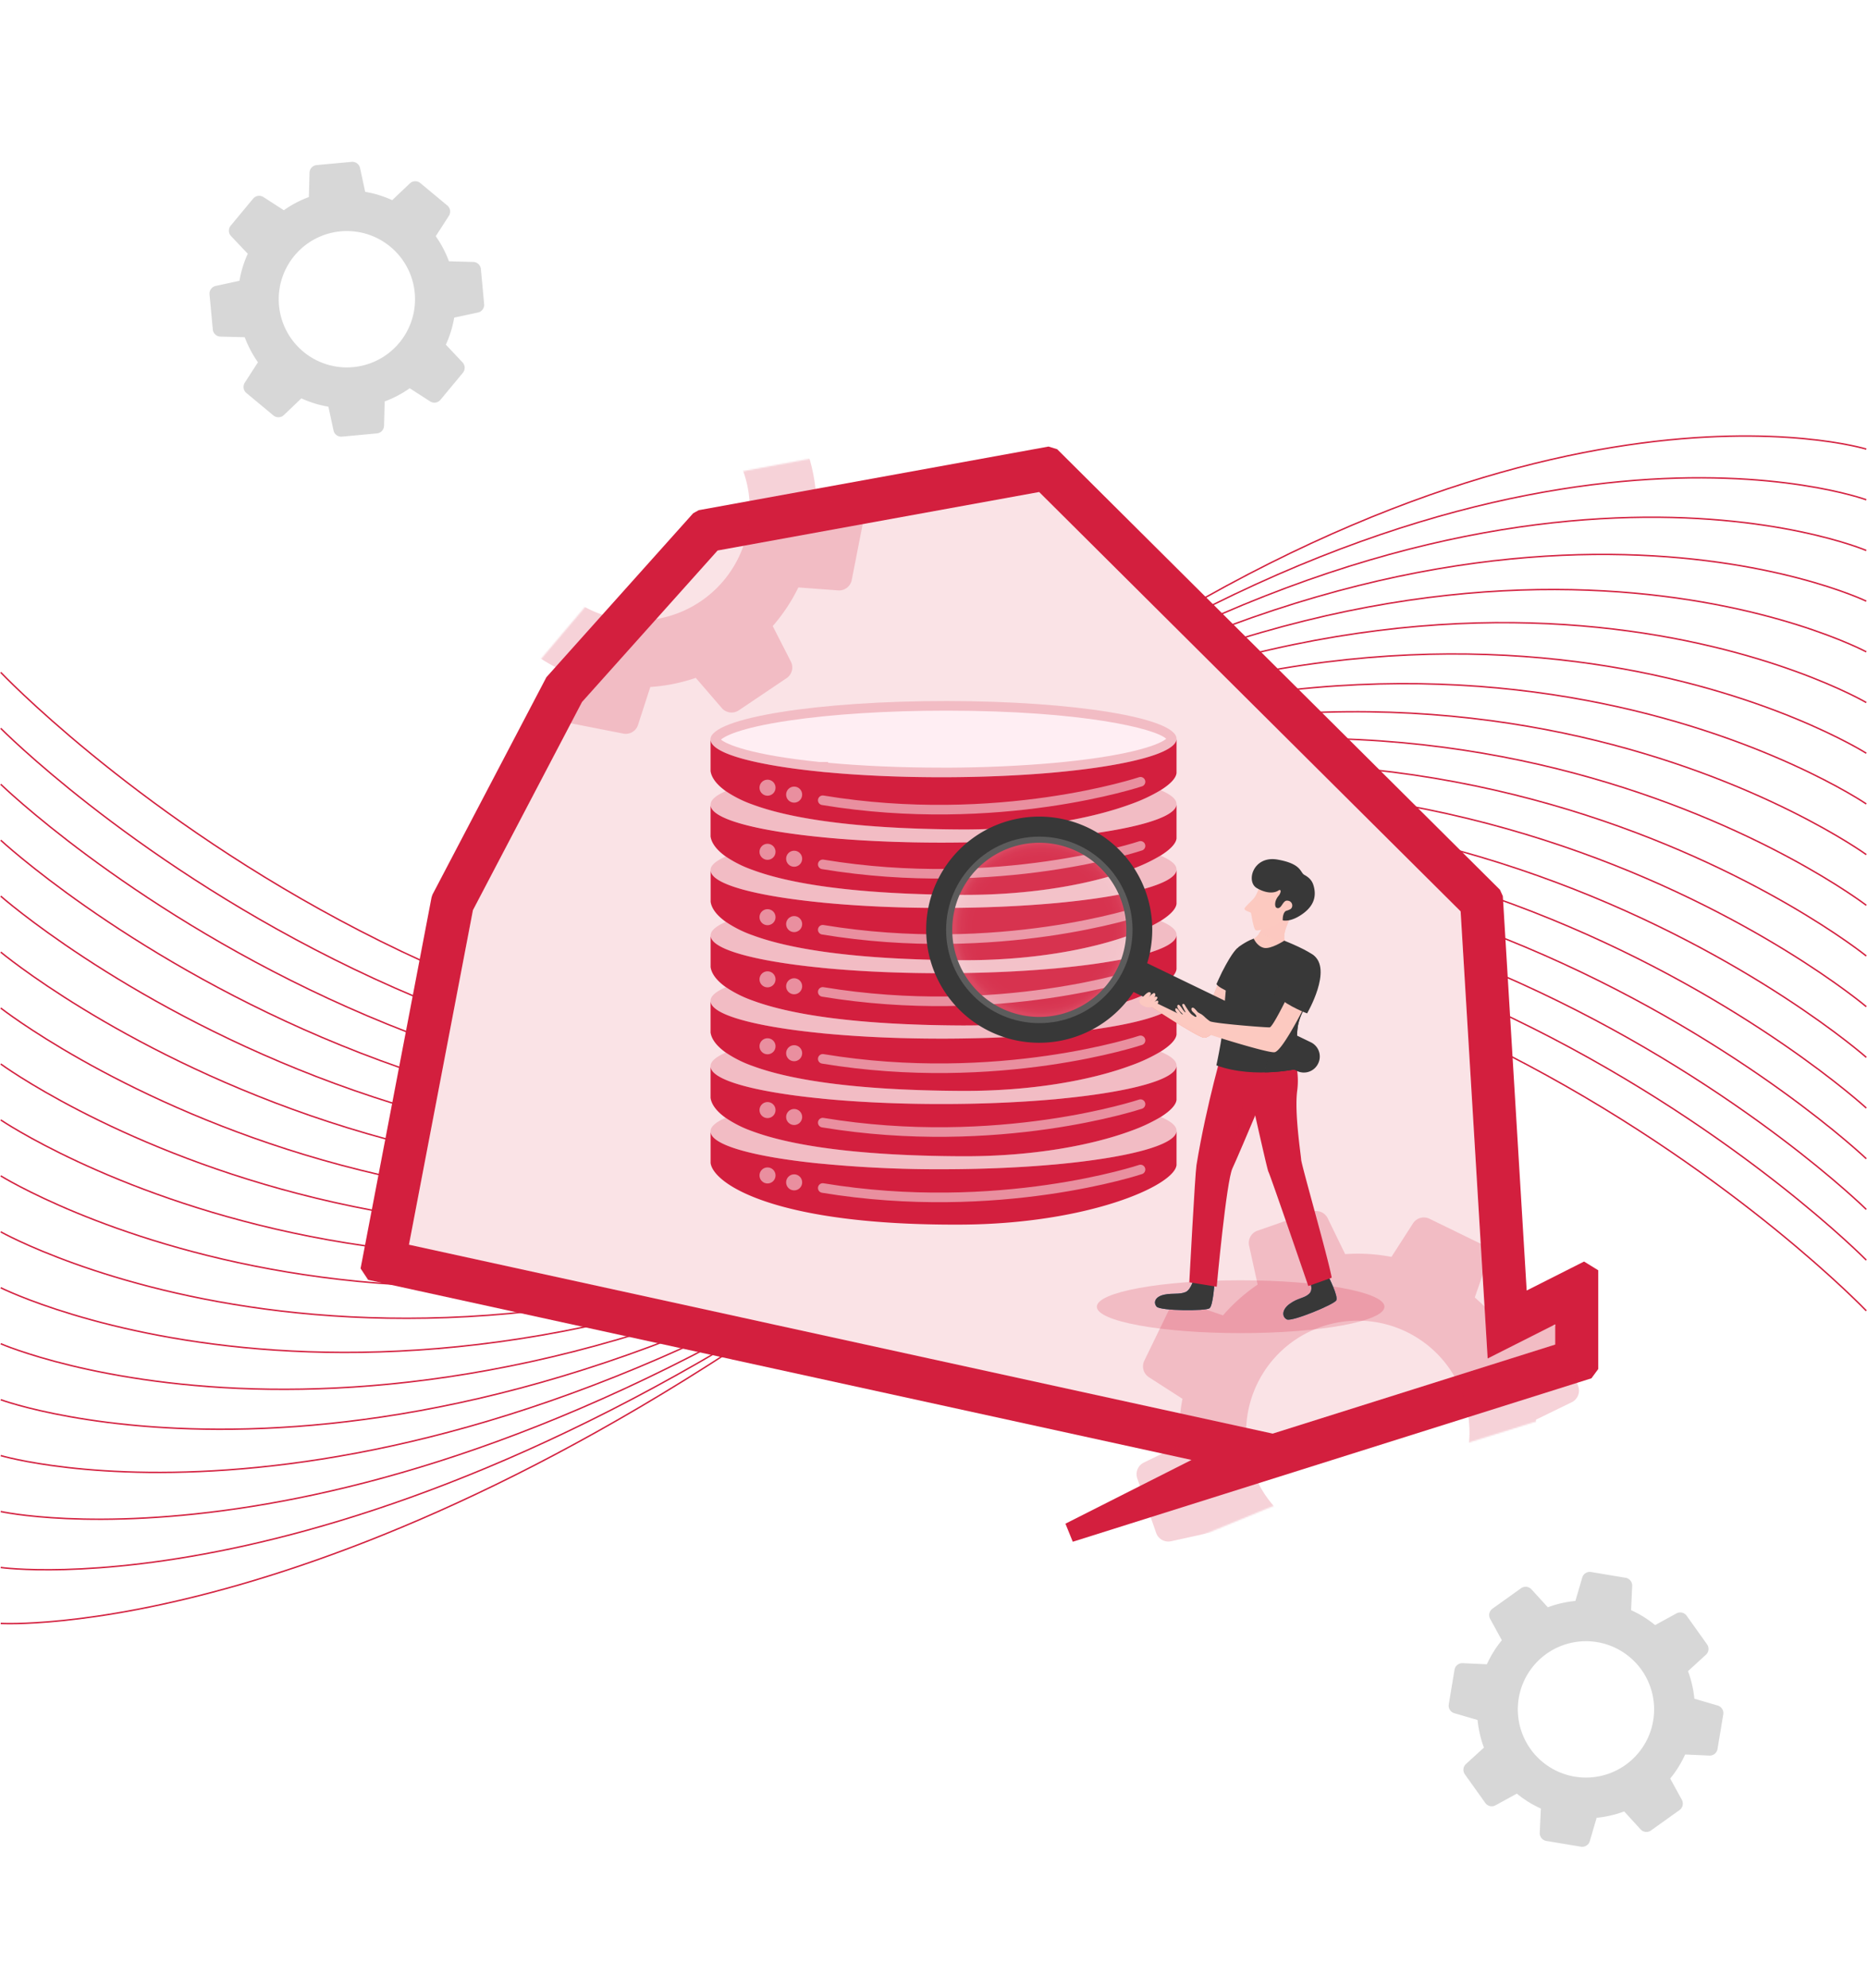 <svg xmlns="http://www.w3.org/2000/svg" xmlns:xlink="http://www.w3.org/1999/xlink" viewBox="0 0 1301 1385"><defs><style>.cls-1{filter:url(#luminosity-noclip);}.cls-2{filter:url(#luminosity-noclip-2);}.cls-3{isolation:isolate;}.cls-10,.cls-23,.cls-4{fill:none;stroke-miterlimit:10;}.cls-4{stroke:#d31f3e;}.cls-19,.cls-5,.cls-7,.cls-8{fill:#d31f3e;}.cls-6{fill:#fef8f8;}.cls-7{opacity:0.1;}.cls-13,.cls-21,.cls-8{opacity:0.2;}.cls-9{fill:#ffeef3;}.cls-10,.cls-23{stroke:#fff;}.cls-10{stroke-linecap:round;stroke-width:6.68px;}.cls-10,.cls-11,.cls-17{opacity:0.5;}.cls-11{fill:#fff;}.cls-12{mask:url(#mask);}.cls-14,.cls-21{fill:#383838;}.cls-15{mask:url(#mask-2);}.cls-16,.cls-17{fill:#fcc9c0;}.cls-17,.cls-19,.cls-21{mix-blend-mode:multiply;}.cls-18{fill:#246a9a;}.cls-19{opacity:0.3;}.cls-20{fill:#f88667;}.cls-22{opacity:0.3;fill:url(#Dégradé_sans_nom_16);}.cls-23{opacity:0;}</style><filter id="luminosity-noclip" x="287.83" y="197.61" width="377" height="365.22" filterUnits="userSpaceOnUse" color-interpolation-filters="sRGB"><feFlood flood-color="#fff" result="bg"/><feBlend in="SourceGraphic" in2="bg"/></filter><mask id="mask" x="287.83" y="197.61" width="377" height="365.22" maskUnits="userSpaceOnUse"><polygon class="cls-1" points="356.83 482.83 482.17 334.83 632.83 306.83 664.83 428.17 522.17 541.5 430.17 562.83 356.83 482.83"/></mask><filter id="luminosity-noclip-2" x="752.12" y="831.77" width="398.05" height="320.18" filterUnits="userSpaceOnUse" color-interpolation-filters="sRGB"><feFlood flood-color="#fff" result="bg"/><feBlend in="SourceGraphic" in2="bg"/></filter><mask id="mask-2" x="752.12" y="831.77" width="398.05" height="320.18" maskUnits="userSpaceOnUse"><polygon class="cls-2" points="1150.17 965.3 904.91 1041.8 766.17 1098.83 752.12 904.94 918.98 831.77 1013.38 834.63 1150.17 965.3"/></mask><radialGradient id="Dégradé_sans_nom_16" cx="725.51" cy="647.09" r="75.38" gradientUnits="userSpaceOnUse"><stop offset="0.58" stop-color="#fff" stop-opacity="0.3"/><stop offset="0.66" stop-color="#fff" stop-opacity="0.31"/><stop offset="0.7" stop-color="#fff" stop-opacity="0.34"/><stop offset="0.74" stop-color="#fff" stop-opacity="0.39"/><stop offset="0.77" stop-color="#fff" stop-opacity="0.47"/><stop offset="0.79" stop-color="#fff" stop-opacity="0.57"/><stop offset="0.8" stop-color="#fff" stop-opacity="0.6"/></radialGradient></defs><g class="cls-3"><g id="Calque_2" data-name="Calque 2"><g id="Calque_1-2" data-name="Calque 1"><path class="cls-4" d="M.5,468.35S356.06,843,824,725.44"/><path class="cls-4" d="M.5,507.32S349.36,860.79,811.3,734"/><path class="cls-4" d="M.5,546.29S342.67,878.57,798.63,742.62"/><path class="cls-4" d="M.5,585.26S336,896.35,786,751.21"/><path class="cls-4" d="M.5,624.23S329.28,914.13,773.28,759.8"/><path class="cls-4" d="M.5,663.2S322.59,931.91,760.6,768.39"/><path class="cls-4" d="M.5,702.17S315.9,949.68,747.93,777"/><path class="cls-4" d="M.5,741.14s308.71,226.32,734.75,44.43"/><path class="cls-4" d="M.5,780.11s302,205.13,722.08,14"/><path class="cls-4" d="M.5,819.08S295.82,1003,709.9,802.75"/><path class="cls-4" d="M.5,858.05s288.63,162.74,696.73-46.72"/><path class="cls-4" d="M.5,897s281.93,141.55,684.05-77.1"/><path class="cls-4" d="M.5,936s275.24,120.36,671.38-107.48"/><path class="cls-4" d="M.5,975s268.55,99.18,658.7-137.85"/><path class="cls-4" d="M.5,1013.92s261.86,78,646-168.23"/><path class="cls-4" d="M.5,1052.89s255.16,56.79,633.35-198.61"/><path class="cls-4" d="M.5,1091.86s248.47,35.6,620.68-229"/><path class="cls-4" d="M.5,1130.83s241.78,14.41,608-259.37"/><path class="cls-4" d="M1300.5,913.06S944.94,541,477,658.58"/><path class="cls-4" d="M1300.5,877.75S951.64,523.22,489.7,650"/><path class="cls-4" d="M1300.5,842.44s-342.17-337-798.13-201"/><path class="cls-4" d="M1300.5,807.13S965,487.67,515.05,632.81"/><path class="cls-4" d="M1300.5,771.83S971.72,469.89,527.72,624.22"/><path class="cls-4" d="M1300.5,736.52S978.41,452.11,540.4,615.63"/><path class="cls-4" d="M1300.5,701.21S985.1,434.33,553.07,607"/><path class="cls-4" d="M1300.5,665.9S991.79,416.56,565.75,598.45"/><path class="cls-4" d="M1300.5,630.6s-302-231.82-722.08-40.74"/><path class="cls-4" d="M1300.5,595.29s-295.32-214.29-709.4-14"/><path class="cls-4" d="M1300.5,560s-288.63-196.76-696.73,12.7"/><path class="cls-4" d="M1300.5,524.68s-281.93-179.24-684,39.41"/><path class="cls-4" d="M1300.5,489.37s-275.24-161.7-671.38,66.13"/><path class="cls-4" d="M1300.5,454.06S1032,309.89,641.8,546.91"/><path class="cls-4" d="M1300.5,418.75s-261.86-126.64-646,119.57"/><path class="cls-4" d="M1300.5,383.45S1045.34,274.33,667.15,529.73"/><path class="cls-4" d="M1300.5,348.14s-248.47-91.58-620.68,173"/><path class="cls-4" d="M1300.5,312.83s-241.78-74-608,199.73"/><polygon class="cls-5" points="1113.73 884.84 1113.73 953.61 1108.97 960.09 747.55 1073.94 742.44 1061.35 830.29 1016.95 509.86 946.91 509.86 946.88 256.51 891.5 251.27 883.57 300.73 625.03 301.36 623.15 380.74 471.75 483.03 357.52 486.9 355.38 730.64 311.06 736.68 312.91 1045.22 619.76 1047.23 624.18 1063.85 898.94 1103.83 878.75 1113.73 884.84"/><polygon class="cls-6" points="539.7 922.72 516.27 917.58 284.98 867.02 329.56 633.98 405.58 488.98 500.06 383.47 724.12 342.73 1017.82 634.82 1036.66 946.28 1083.73 922.51 1083.73 936.59 886.86 998.61 539.7 922.72"/><polygon class="cls-7" points="539.7 922.72 516.27 917.58 284.98 867.02 329.56 633.98 405.58 488.98 500.06 383.47 724.12 342.73 1017.82 634.82 1036.66 946.28 1083.73 922.51 1083.73 936.59 886.86 998.61 539.7 922.72"/><path class="cls-5" d="M819.85,787.63v23.89h0c-1.47,14.46-62,41-149.82,41.51-129.21.73-172.83-28.12-174.86-42.89h0v-22c0,9.5,30.26,17.7,75.64,22.31H571a857.61,857.61,0,0,0,89.13,4c26.83-.11,52-1.27,74.07-3.25h.16C785.36,806.6,819.85,797.7,819.85,787.63Z"/><path class="cls-8" d="M819.85,787.57v.06c0,10.07-34.49,19-85.52,23.54h-.16c-22.08,2-47.24,3.14-74.07,3.25a857.61,857.61,0,0,1-89.13-4h-.22c-45.38-4.61-75.64-12.81-75.64-22.31v-.09c.07-3.32,3.81-6.48,10.6-9.4A80.23,80.23,0,0,0,524.3,788c25.09,9.31,69.62,17,145.71,17.41,50.49.25,92-8,118.36-17.81A117.77,117.77,0,0,0,808.79,778C815.89,781,819.81,784.21,819.85,787.57Z"/><path class="cls-5" d="M819.85,742.23V766.1h0c-.36,3.52-4.19,7.66-11,11.94a117.77,117.77,0,0,1-20.42,9.57C762,797.43,720.5,805.67,670,805.42c-76.09-.37-120.62-8.1-145.71-17.41a80.23,80.23,0,0,1-18.59-9.35c-7-4.94-10-9.84-10.56-13.94h0v-22c0,9.49,30.15,17.71,75.39,22.31h.27l2.54.29c25.27,2.48,55.06,3.83,86.79,3.7,26.92-.11,52.17-1.29,74.3-3.27h.2c2.31-.23,4.61-.45,6.86-.69C788.55,760.31,819.85,751.81,819.85,742.23Z"/><path class="cls-8" d="M819.85,742.15v.08c0,9.58-31.3,18.08-78.39,22.83-2.25.24-4.55.46-6.86.69h-.2c-22.13,2-47.38,3.16-74.3,3.27-31.73.13-61.52-1.22-86.79-3.7l-2.54-.29h-.27c-45.24-4.6-75.39-12.82-75.39-22.31v-.08c.07-3.32,3.85-6.51,10.69-9.44a80.71,80.71,0,0,0,18.81,9.39c25.14,9.26,69.63,16.92,145.4,17.3,50.32.25,91.64-7.93,118.07-17.7a116.31,116.31,0,0,0,20.59-9.62C815.82,735.53,819.79,738.76,819.85,742.15Z"/><path class="cls-8" d="M819.85,696.61v.09c0,9.62-31.5,18.15-78.84,22.89-2.07.2-4.19.42-6.35.62h-.26c-22.13,2-47.38,3.17-74.3,3.28-31.46.13-61-1.21-86.15-3.63h-.09c-1-.11-2-.22-3-.36h-.36c-45.22-4.61-75.39-12.8-75.39-22.29v-.09c.07-3.33,3.85-6.52,10.71-9.44a81.57,81.57,0,0,0,18.84,9.4c25.13,9.26,69.62,16.9,145.35,17.28,50.11.24,91.44-7.93,117.87-17.7h.18A116.92,116.92,0,0,0,808.67,687C815.82,690,819.79,693.23,819.85,696.61Z"/><path class="cls-5" d="M819.85,696.7v23.87h0c-.36,3.52-4.23,7.7-11.16,12a116.31,116.31,0,0,1-20.59,9.62C761.65,752,720.33,760.14,670,759.89c-75.77-.38-120.26-8-145.4-17.3a80.71,80.71,0,0,1-18.81-9.39c-7.06-5-10.07-9.89-10.65-14h0v-22c0,9.49,30.17,17.68,75.39,22.29h.36c1,.14,2,.25,3,.36H574c25.14,2.42,54.69,3.76,86.15,3.63,26.92-.11,52.17-1.29,74.3-3.28h.26c2.16-.2,4.28-.42,6.35-.62C788.35,714.85,819.85,706.32,819.85,696.7Z"/><path class="cls-5" d="M819.85,651.17V675h0c-.36,3.52-4.23,7.7-11.16,12a116.92,116.92,0,0,1-20.61,9.62h-.18c-26.43,9.77-67.76,17.94-117.87,17.7-75.73-.38-120.22-8-145.35-17.28a81.57,81.57,0,0,1-18.84-9.4c-7.08-5-10.09-9.9-10.67-14h0v-22c0,9.49,30.17,17.68,75.39,22.29h.27c1,.13,2.07.24,3.09.36H574c25.14,2.42,54.69,3.76,86.15,3.62,26.92-.11,52.17-1.29,74.3-3.27h.2c2.09-.2,4.18-.4,6.21-.62h0C788.26,669.34,819.85,660.81,819.85,651.17Z"/><path class="cls-8" d="M819.85,651.08v.09c0,9.64-31.59,18.17-79,22.89h0c-2,.22-4.12.42-6.21.62h-.2c-22.13,2-47.38,3.16-74.3,3.27-31.46.14-61-1.2-86.15-3.62h-.09c-1-.12-2.09-.23-3.09-.36h-.27c-45.22-4.61-75.39-12.8-75.39-22.29v-.09c.07-3.32,3.85-6.5,10.69-9.44a81.36,81.36,0,0,0,18.86,9.4c25.13,9.26,69.62,16.9,145.35,17.28,50.18.26,91.51-7.93,117.94-17.71h.13a116,116,0,0,0,20.59-9.61C815.82,644.47,819.79,647.7,819.85,651.08Z"/><path class="cls-5" d="M819.85,605.64v23.89h0c-.36,3.52-4.23,7.7-11.16,12a116,116,0,0,1-20.59,9.61H788c-26.43,9.78-67.76,18-117.94,17.71-75.73-.38-120.22-8-145.35-17.28a81.36,81.36,0,0,1-18.86-9.4c-7.06-5-10.07-9.88-10.65-14h0v-22c0,9.51,30.26,17.7,75.64,22.31h.17l2.94.33H574c25.14,2.43,54.69,3.77,86.15,3.63,26.83-.11,52-1.27,74.07-3.25h.16c2.23-.2,4.39-.42,6.52-.64h.07C788.3,623.8,819.85,615.25,819.85,605.64Z"/><path class="cls-8" d="M819.85,605.55v.09c0,9.61-31.55,18.16-78.93,22.89h-.07c-2.13.22-4.29.44-6.52.64h-.16c-22.08,2-47.24,3.14-74.07,3.25-31.46.14-61-1.2-86.15-3.63h-.09l-2.94-.33h-.17c-45.38-4.61-75.64-12.8-75.64-22.31v-.09c.07-3.32,3.85-6.5,10.69-9.44A81.38,81.38,0,0,0,524.66,606c25.13,9.27,69.62,16.9,145.35,17.31,50.23.24,91.55-7.93,118-17.73h.09A112.92,112.92,0,0,0,808.65,596C815.82,599,819.79,602.19,819.85,605.55Z"/><path class="cls-5" d="M819.85,560.1V584h0c-.36,3.52-4.23,7.71-11.18,12a112.92,112.92,0,0,1-20.57,9.62H788c-26.43,9.8-67.75,18-118,17.73-75.73-.41-120.22-8-145.35-17.31a81.38,81.38,0,0,1-18.86-9.39c-7.06-5-10.07-9.91-10.65-14h0v-22c0,9.5,30.26,17.7,75.64,22.31h.09l3.13.33h0c25.13,2.43,54.66,3.76,86.1,3.63,26.83-.11,52-1.27,74.07-3.25h.09c2.25-.2,4.46-.42,6.64-.63H741C788.32,578.27,819.85,569.72,819.85,560.1Z"/><path class="cls-8" d="M819.85,560v.06c0,9.62-31.53,18.17-78.86,22.91h-.09c-2.18.21-4.39.43-6.64.63h-.09c-22.08,2-47.24,3.14-74.07,3.25-31.44.13-61-1.2-86.1-3.63h0l-3.13-.33h-.09c-45.38-4.61-75.64-12.81-75.64-22.31v-.09c.07-3.32,3.85-6.51,10.69-9.44a81.9,81.9,0,0,0,18.81,9.39c25.14,9.26,69.63,16.92,145.4,17.3,50.32.25,91.64-7.92,118.07-17.7a114.88,114.88,0,0,0,20.62-9.64C815.84,553.42,819.81,556.65,819.85,560Z"/><path class="cls-5" d="M819.85,514.59v23.87h0c-.36,3.52-4.21,7.68-11.13,12a114.88,114.88,0,0,1-20.62,9.64C761.65,569.86,720.33,578,670,577.78c-75.77-.38-120.26-8-145.4-17.3a81.9,81.9,0,0,1-18.81-9.39c-7.06-5-10.07-9.89-10.65-14h0v-22c0,9.49,30.15,17.7,75.39,22.31l3.39.34c25.13,2.45,54.7,3.78,86.21,3.65,26.92-.11,52.17-1.29,74.3-3.27,2.2-.21,4.36-.41,6.5-.63C788.3,532.74,819.85,524.21,819.85,514.59Z"/><path class="cls-8" d="M819.85,514.5v.09c0,9.62-31.55,18.15-79,22.89-2.14.22-4.3.42-6.5.63-22.13,2-47.38,3.16-74.3,3.27-31.51.13-61.08-1.2-86.21-3.65l3.09-.29-6.48-.05c-45.24-4.61-75.39-12.82-75.39-22.31V515c.29-14.85,74.7-26.78,165-26.69C748.78,488.39,819.56,500.12,819.85,514.5Z"/><path class="cls-9" d="M655.79,534.71c-27.81,0-55-1.17-78.74-3.39l0-.56-6.17,0c-47.56-4.88-64.67-12.26-68.49-15.6,2.43-2.07,12.15-8,47.25-13.21,30-4.47,68.88-6.93,109.47-6.93h1c94.67.09,145.08,12.53,152.55,19.59-3.88,3.46-21.84,11.21-72.41,16.27-2.13.22-4.26.42-6.44.61-22.84,2-47.64,3.14-73.72,3.25Z"/><path class="cls-10" d="M794.76,544.56s-99.06,33.11-221.43,12.89"/><circle class="cls-11" cx="534.84" cy="548.69" r="5.59"/><circle class="cls-11" cx="553.39" cy="553.51" r="5.59"/><path class="cls-10" d="M794.76,589.22S695.7,622.33,573.33,602.1"/><circle class="cls-11" cx="534.84" cy="593.34" r="5.59"/><circle class="cls-11" cx="553.39" cy="598.17" r="5.59"/><path class="cls-10" d="M794.76,634.75s-99.06,33.11-221.43,12.89"/><circle class="cls-11" cx="534.84" cy="638.88" r="5.59"/><circle class="cls-11" cx="553.39" cy="643.7" r="5.59"/><path class="cls-10" d="M794.76,678.06s-99.06,33.11-221.43,12.88"/><circle class="cls-11" cx="534.84" cy="682.18" r="5.59"/><circle class="cls-11" cx="553.39" cy="687.01" r="5.59"/><path class="cls-10" d="M794.76,724.69S695.7,757.8,573.33,737.57"/><circle class="cls-11" cx="534.84" cy="728.81" r="5.59"/><circle class="cls-11" cx="553.39" cy="733.64" r="5.59"/><path class="cls-10" d="M794.76,769.12S695.7,802.23,573.33,782"/><circle class="cls-11" cx="534.84" cy="773.25" r="5.59"/><circle class="cls-11" cx="553.39" cy="778.07" r="5.59"/><path class="cls-10" d="M794.76,814.65s-99.06,33.11-221.43,12.89"/><circle class="cls-11" cx="534.84" cy="818.78" r="5.59"/><circle class="cls-11" cx="553.39" cy="823.6" r="5.59"/><g class="cls-12"><g class="cls-13"><path class="cls-5" d="M595.38,354.48l-26.62-8.62a124.05,124.05,0,0,0-6.36-31.72l21.17-18.22a9,9,0,0,0,1.55-11.55l-22.58-33.62a9,9,0,0,0-11.28-2.93l-24.91,12.74a122.4,122.4,0,0,0-26.9-17.85l2.08-27.9a9,9,0,0,0-7.07-9.25l-39.73-7.8a9,9,0,0,0-10,5.9l-8.63,26.62a123.58,123.58,0,0,0-31.68,6.36l-18.24-21.18a9,9,0,0,0-11.53-1.55L341,236.51a9,9,0,0,0-2.9,11.29l12.71,24.87a123,123,0,0,0-17.86,27l-27.89-2.09a9,9,0,0,0-9.27,7.07L288,344.35a9,9,0,0,0,5.92,10L320.52,363a123.77,123.77,0,0,0,6.36,31.66l-21.17,18.25a9,9,0,0,0-1.54,11.55l22.54,33.63A9,9,0,0,0,338,461l24.92-12.75a122.57,122.57,0,0,0,26.92,17.86L387.74,494a9,9,0,0,0,7.06,9.25l39.74,7.8a9,9,0,0,0,10-5.9l8.62-26.61a123.75,123.75,0,0,0,31.68-6.36l18.26,21.18a9,9,0,0,0,11.53,1.56l33.61-22.61A9,9,0,0,0,551.19,461l-12.73-24.89a122.9,122.9,0,0,0,17.87-26.91l27.89,2.07a9,9,0,0,0,9.26-7.05l7.8-39.74A9,9,0,0,0,595.38,354.48ZM429.67,430.79A77.83,77.83,0,1,1,521,369.4,77.82,77.82,0,0,1,429.67,430.79Z"/></g></g><g class="cls-13"><path class="cls-14" d="M329.91,182.47,312.84,182a75.76,75.76,0,0,0-9.2-17.46l9.25-14.32a5.5,5.5,0,0,0-1.09-7l-19-15.78a5.51,5.51,0,0,0-7.11.23L273.3,139.42a74.71,74.71,0,0,0-18.83-5.8l-3.59-16.69a5.51,5.51,0,0,0-5.74-4.19L220.54,115a5.5,5.5,0,0,0-4.85,5.19l-.45,17.06a75.18,75.18,0,0,0-17.44,9.19l-14.34-9.24a5.48,5.48,0,0,0-7,1.08l-15.78,19a5.51,5.51,0,0,0,.25,7.1l11.73,12.37a75.09,75.09,0,0,0-5.8,18.86l-16.68,3.59A5.5,5.5,0,0,0,146,205l2.3,24.61a5.5,5.5,0,0,0,5.19,4.85l17.07.45a75.54,75.54,0,0,0,9.19,17.43l-9.24,14.33a5.51,5.51,0,0,0,1.09,7l19,15.79a5.53,5.53,0,0,0,7.1-.23L210,277.49a75.07,75.07,0,0,0,18.84,5.8l3.6,16.68a5.49,5.49,0,0,0,5.73,4.2l24.6-2.3a5.47,5.47,0,0,0,4.85-5.18l.45-17.06a75.36,75.36,0,0,0,17.44-9.19l14.34,9.25a5.51,5.51,0,0,0,7-1.09l15.77-19a5.5,5.5,0,0,0-.24-7.11L310.69,240.1a75.76,75.76,0,0,0,5.81-18.84l16.68-3.6a5.49,5.49,0,0,0,4.21-5.73l-2.3-24.6A5.48,5.48,0,0,0,329.91,182.47Zm-83.82,73.26A47.49,47.49,0,1,1,289,204,47.49,47.49,0,0,1,246.09,255.73Z"/></g><g class="cls-15"><g class="cls-13"><path class="cls-5" d="M800.46,959.24,824,974.37a123.81,123.81,0,0,0-2,32.29l-25.12,12.21a9,9,0,0,0-4.44,10.78l13.25,38.27a9,9,0,0,0,10.16,5.71l27.33-6a122.54,122.54,0,0,0,21.46,24.12l-9.14,26.45A9,9,0,0,0,860,1129l36.44,17.68a9,9,0,0,0,11.2-3.14L922.79,1120a123.11,123.11,0,0,0,32.25,1.93l12.24,25.14A9,9,0,0,0,978,1151.5l38.28-13.27a9,9,0,0,0,5.69-10.17l-5.94-27.3a122.85,122.85,0,0,0,24.15-21.5l26.44,9.14a9,9,0,0,0,10.76-4.47l17.68-36.43a9,9,0,0,0-3.16-11.21l-23.53-15.13a124.15,124.15,0,0,0,1.92-32.23l25.13-12.25a9,9,0,0,0,4.44-10.78l-13.21-38.26a9,9,0,0,0-10.14-5.71l-27.35,6a122.67,122.67,0,0,0-21.47-24.14l9.12-26.44a9,9,0,0,0-4.46-10.75L996,848.89A9,9,0,0,0,984.74,852l-15.12,23.52a123.64,123.64,0,0,0-32.26-1.93l-12.24-25.14A9,9,0,0,0,914.36,844L876.1,857.32a9,9,0,0,0-5.72,10.17l6,27.31a123.26,123.26,0,0,0-24.14,21.46l-26.44-9.12A9,9,0,0,0,815,911.59L797.32,948A9,9,0,0,0,800.46,959.24Zm179.7-31.48a77.83,77.83,0,1,1-104,36A77.82,77.82,0,0,1,980.16,927.76Z"/></g></g><g class="cls-13"><path class="cls-14" d="M1013.24,1193.31l16.39,4.79a75.47,75.47,0,0,0,4.43,19.24l-12.59,11.48a5.49,5.49,0,0,0-.74,7.07l14.36,20.11a5.51,5.51,0,0,0,6.93,1.59l15-8.2a74.85,74.85,0,0,0,16.72,10.41l-.79,17a5.51,5.51,0,0,0,4.48,5.52l24.37,4.06a5.49,5.49,0,0,0,6-3.77l4.8-16.39a75.67,75.67,0,0,0,19.21-4.43l11.49,12.59a5.51,5.51,0,0,0,7.07.75l20.11-14.37a5.54,5.54,0,0,0,1.57-6.94l-8.19-14.95a74.86,74.86,0,0,0,10.42-16.75l17,.78a5.49,5.49,0,0,0,5.53-4.47l4.06-24.37a5.49,5.49,0,0,0-3.78-6l-16.39-4.8a75.2,75.2,0,0,0-4.44-19.19l12.6-11.51a5.52,5.52,0,0,0,.74-7.07l-14.34-20.11a5.51,5.51,0,0,0-6.92-1.59l-15,8.21a75,75,0,0,0-16.74-10.42l.78-17a5.5,5.5,0,0,0-4.47-5.52L1108.6,1095a5.47,5.47,0,0,0-6,3.78l-4.8,16.38a75,75,0,0,0-19.2,4.43l-11.51-12.6a5.49,5.49,0,0,0-7.06-.74l-20.1,14.37a5.49,5.49,0,0,0-1.59,6.94l8.2,15a75.22,75.22,0,0,0-10.43,16.73l-17-.78a5.48,5.48,0,0,0-5.52,4.47l-4.06,24.37A5.47,5.47,0,0,0,1013.24,1193.31Zm99.74-49.44a47.49,47.49,0,1,1-54.65,39A47.5,47.5,0,0,1,1113,1143.87Z"/></g><ellipse class="cls-8" cx="864.54" cy="910.22" rx="100.21" ry="18.4"/><path class="cls-16" d="M900,637.68s-8,14.19-4.09,18.47c0,0-10.69,9.72-19,5.63s-3.51-7.74-3.51-7.74,5.84-2.56,8.76-14.8S900,637.68,900,637.68Z"/><path class="cls-16" d="M891.51,659.33a19.19,19.19,0,0,0-5.39-5.78,19,19,0,0,0-9-3,29.79,29.79,0,0,0,5-11.32C885,627,900,637.68,900,637.68s-8,14.19-4.09,18.47A33,33,0,0,1,891.51,659.33Z"/><path class="cls-17" d="M891.51,659.33a19.19,19.19,0,0,0-5.39-5.78,19,19,0,0,0-9-3,29.79,29.79,0,0,0,5-11.32C885,627,900,637.68,900,637.68s-8,14.19-4.09,18.47A33,33,0,0,1,891.51,659.33Z"/><path class="cls-16" d="M906.68,620.84S902,608.21,894.24,608s-12.83.59-14.13,3.47-3.78,10.93-6,13.78-6.88,6.44-6.91,7.82,4.33,2.27,4.53,2.85,1.65,10.79,3.17,12,16.87-3.24,19.56-7.44S906.63,628.72,906.68,620.84Z"/><path class="cls-14" d="M890.82,620.32c-2.07,1.4-7.17,2.8-15-1.69s-2.56-22.84,14.42-19.87,15.65,9,18.66,10.64,5.31,3.7,6.39,7.3c1.87,6.23,1.37,13.38-7.34,19.72s-14.08,4.67-14.08,4.67c-.12-2.17.41-5.74,2.38-6.63a12.48,12.48,0,0,0,3-1.2c2.31-1.56,1.44-6.08-2.66-5.89-1.93.09-3.17,3.34-4.42,4.45s-2,.81-2.67.5c-1.2-.61-1.7-4.52,1.41-8.24C892.92,621.67,892.89,618.92,890.82,620.32Z"/><path class="cls-18" d="M925.72,889.22s7,13.74,5.45,16.59-30.91,15-34.41,13.28-3.68-6.8,1.94-10.85c6-4.34,10-3.73,13.55-7s0-9.52,0-9.52Z"/><path class="cls-18" d="M846.33,893.07s-.93,16.2-3.47,18.22-34.32,1.86-36.86-1.11-1-7.1,5.52-8.39c5.81-1.17,10.1.06,14.61-1.76,4-1.59,6.09-10.34,6.09-10.34Z"/><path class="cls-14" d="M925.72,889.22s7,13.74,5.45,16.59-30.91,15-34.41,13.28-3.68-6.8,1.94-10.85c6-4.34,10-3.73,13.55-7s0-9.52,0-9.52Z"/><path class="cls-14" d="M846.33,893.07s-.93,16.2-3.47,18.22-34.32,1.86-36.86-1.11-1-7.1,5.52-8.39c5.81-1.17,10.1.06,14.61-1.76,4-1.59,6.09-10.34,6.09-10.34Z"/><path class="cls-5" d="M852.88,727.89l41.4,2.55s-31.15,74.3-35.43,83.24-11,82.62-11,82.62l-19.1-3.08s4-75.38,5-81.58C840.7,768.92,852.88,727.89,852.88,727.89Z"/><path class="cls-19" d="M866.91,758.45c-1.35-6.93-2.3-15.92-3.81-22.82-.6-2.73-4.42-2.87-4.71-5.6a8.1,8.1,0,0,0,1.66-1.7l34.23,2.11s-31.15,74.3-35.43,83.24c-.42.89-1,2.33-1.75,4.19,0-1.5.08-3,.19-4.49C858.19,801.32,868.44,766.32,866.91,758.45Z"/><path class="cls-5" d="M864.54,731.39h35.37a53.65,53.65,0,0,1,4.08,28c-2.13,15.16,2.47,44.54,2.72,48.43S925.29,875.44,928,890l-16.31,5.83s-26.77-78.07-27.81-79.63S864.54,731.39,864.54,731.39Z"/><path class="cls-20" d="M850.52,713.44s-7,10.1-11.86,9.33-38.81-23.06-38.81-23.06L807,695s27,18.47,29.74,17.69c1.43-.41,8.62-18.92,14.46-32.78,7.2-17.1,11.32-19.57,11.32-19.57Z"/><path class="cls-16" d="M850.52,713.44s-7,10.1-11.86,9.33-38.81-23.06-38.81-23.06L807,695s27,18.47,29.74,17.69c1.32-.38,9.2-21.23,14.95-33.92,7.81-17.25,10.83-18.43,10.83-18.43Z"/><path class="cls-17" d="M850.52,713.44s-7,10.1-11.86,9.33-38.81-23.06-38.81-23.06L807,695s27,18.47,29.74,17.69c1.32-.38,9.2-21.23,14.95-33.92,7.81-17.25,10.83-18.43,10.83-18.43Z"/><path class="cls-14" d="M847.66,685.52c0-.08,2.91-6.49,3.89-8.41,7.93-15.55,11-16.8,11-16.8l-6.86,30.44C852.88,689.24,849.11,687.59,847.66,685.52Z"/><path class="cls-14" d="M906.62,744s-31.75,8-59-1.88c0,0,5.8-26.32,5.8-40.48,0-12,3.77-37.76,10.09-42.3,6.05-4.34,10.16-5.52,10.16-5.52s2.14,5.25,7,6.42,14.25-5,14.25-5,19.16,7.5,21.73,11.7c5.26,8.62-8.71,33-11.82,45.58S906.62,744,906.62,744Z"/><path class="cls-14" d="M881.46,746.94c1.35-5.81,1.48-11.8,2.15-17.94.57-5.18.85-10.17-.26-15l1.09-3.78c1.65-5.77,1.49-18.68,8.33-25.21,3.94-3.77,8.77-9.61,14.63-10.63,7.09-1.22,3.64-1.26,10-2.73-.29,2.33,2.84,6.77,1.84,10-4.09,10.13-12.34,22.65-14.36,30.87-3.11,12.63,1.76,31.51,1.76,31.51A129.2,129.2,0,0,1,881.46,746.94Z"/><path class="cls-21" d="M881.46,746.94c1.35-5.81,1.48-11.8,2.15-17.94.57-5.18.85-10.17-.26-15l1.09-3.78c1.65-5.77,1.49-18.68,8.33-25.21,3.94-3.77,8.77-9.61,14.63-10.63,7.09-1.22,3.64-1.26,10-2.73-.29,2.33,2.84,6.77,1.84,10-4.09,10.13-12.34,22.65-14.36,30.87-3.11,12.63,1.76,31.51,1.76,31.51A129.2,129.2,0,0,1,881.46,746.94Z"/><path class="cls-14" d="M789.9,691l114,55.06a11,11,0,0,0,14.63-5.24l.1-.2A11,11,0,0,0,913.4,726l-114-55.06A78.77,78.77,0,1,0,789.9,691Zm-91.57,11.57a60.67,60.67,0,1,1,80.77-29A60.66,60.66,0,0,1,698.33,702.58Z"/><path class="cls-16" d="M897,694.63s-10.11,20.8-12.24,21-39-2.72-41.65-4.27a31.94,31.94,0,0,1-4.11-3.43,19.25,19.25,0,0,0-1.91-1.49,22.23,22.23,0,0,1-2.37-1.35c-.57-.47-2.58-3.46-3.72-3.18-.9.22-.82.91-.66,1.63.2.93,1.48,1.82,2.1,2.48.36.38,1.41,1.46,1.23,2.07-.25.82-2.08-.62-2.49-.88a7.23,7.23,0,0,1-1.7-1.47,22.62,22.62,0,0,1-1.55-2.06c-.3-.43-.58-.89-.87-1.32-.49-.73-.92-1.38-1.34-2.14-.32-.57-.82-1.22-1.54-.83s0,1.78.3,2.36a18.88,18.88,0,0,1,.9,1.87c.18.42.89,1.15.64,1.65a10.08,10.08,0,0,1-2-2.3c-.37-.5-2.26-3.6-3.12-3-1.38.95.27,3,.9,3.84a9.15,9.15,0,0,0,1.41,1.57c.23.19,1.25,1.28,1.07,1.26-1.3-.13-2.24-2.09-3-3-.49-.57-2.07-2.24-2.29-.58a2.56,2.56,0,0,0,.67,1.75,9,9,0,0,0,2,2.2,7.07,7.07,0,0,1,1.32,1.5c-1,0-2.87-2.5-3.76-1.84-.57.43.06,1.61.38,2,2.23,2.5,5.64,4.17,8.55,5.75a89.65,89.65,0,0,0,9.79,4.55c4.78,1.88,45.29,14.57,50.15,14s17.69-25.41,21.38-32.63S897,694.63,897,694.63Z"/><path class="cls-14" d="M910.83,705.9s-12.83-4.75-20.21-11.41c0,0,12.15-38,24.37-29.35C928.93,675.06,910.83,705.9,910.83,705.9Z"/><path class="cls-16" d="M806.91,697.25c-.63-.41-1.51,0-2.61,1,1.45-1.8,3.17-3.67,1.47-3.92s-2.78,2.3-4,3.09c.64-.88,4.4-3.5,2.94-5.46-.87-1.17-4.9,3.4-5.73,4.31.78-.74,4.17-4.31,2.37-5-1.62-.66-3.94,2.39-5.1,3.37-.85.71-2,1.3-2.24,2.47-.38,2.28,2.94,3.83,4.66,4.31a8.91,8.91,0,0,0,6.78-1.13C806.65,699.55,807.55,697.67,806.91,697.25Z"/><path class="cls-17" d="M806.91,697.25c-.63-.41-1.51,0-2.61,1,1.45-1.8,3.17-3.67,1.47-3.92s-2.78,2.3-4,3.09c.64-.88,4.4-3.5,2.94-5.46-.87-1.17-4.9,3.4-5.73,4.31.78-.74,4.17-4.31,2.37-5-1.62-.66-3.94,2.39-5.1,3.37-.85.71-2,1.3-2.24,2.47-.38,2.28,2.94,3.83,4.66,4.31a8.91,8.91,0,0,0,6.78-1.13C806.65,699.55,807.55,697.67,806.91,697.25Z"/><circle class="cls-22" cx="724.24" cy="647.73" r="64.96"/><rect class="cls-23" x="0.5" y="0.5" width="1300" height="1384"/></g></g></g></svg>